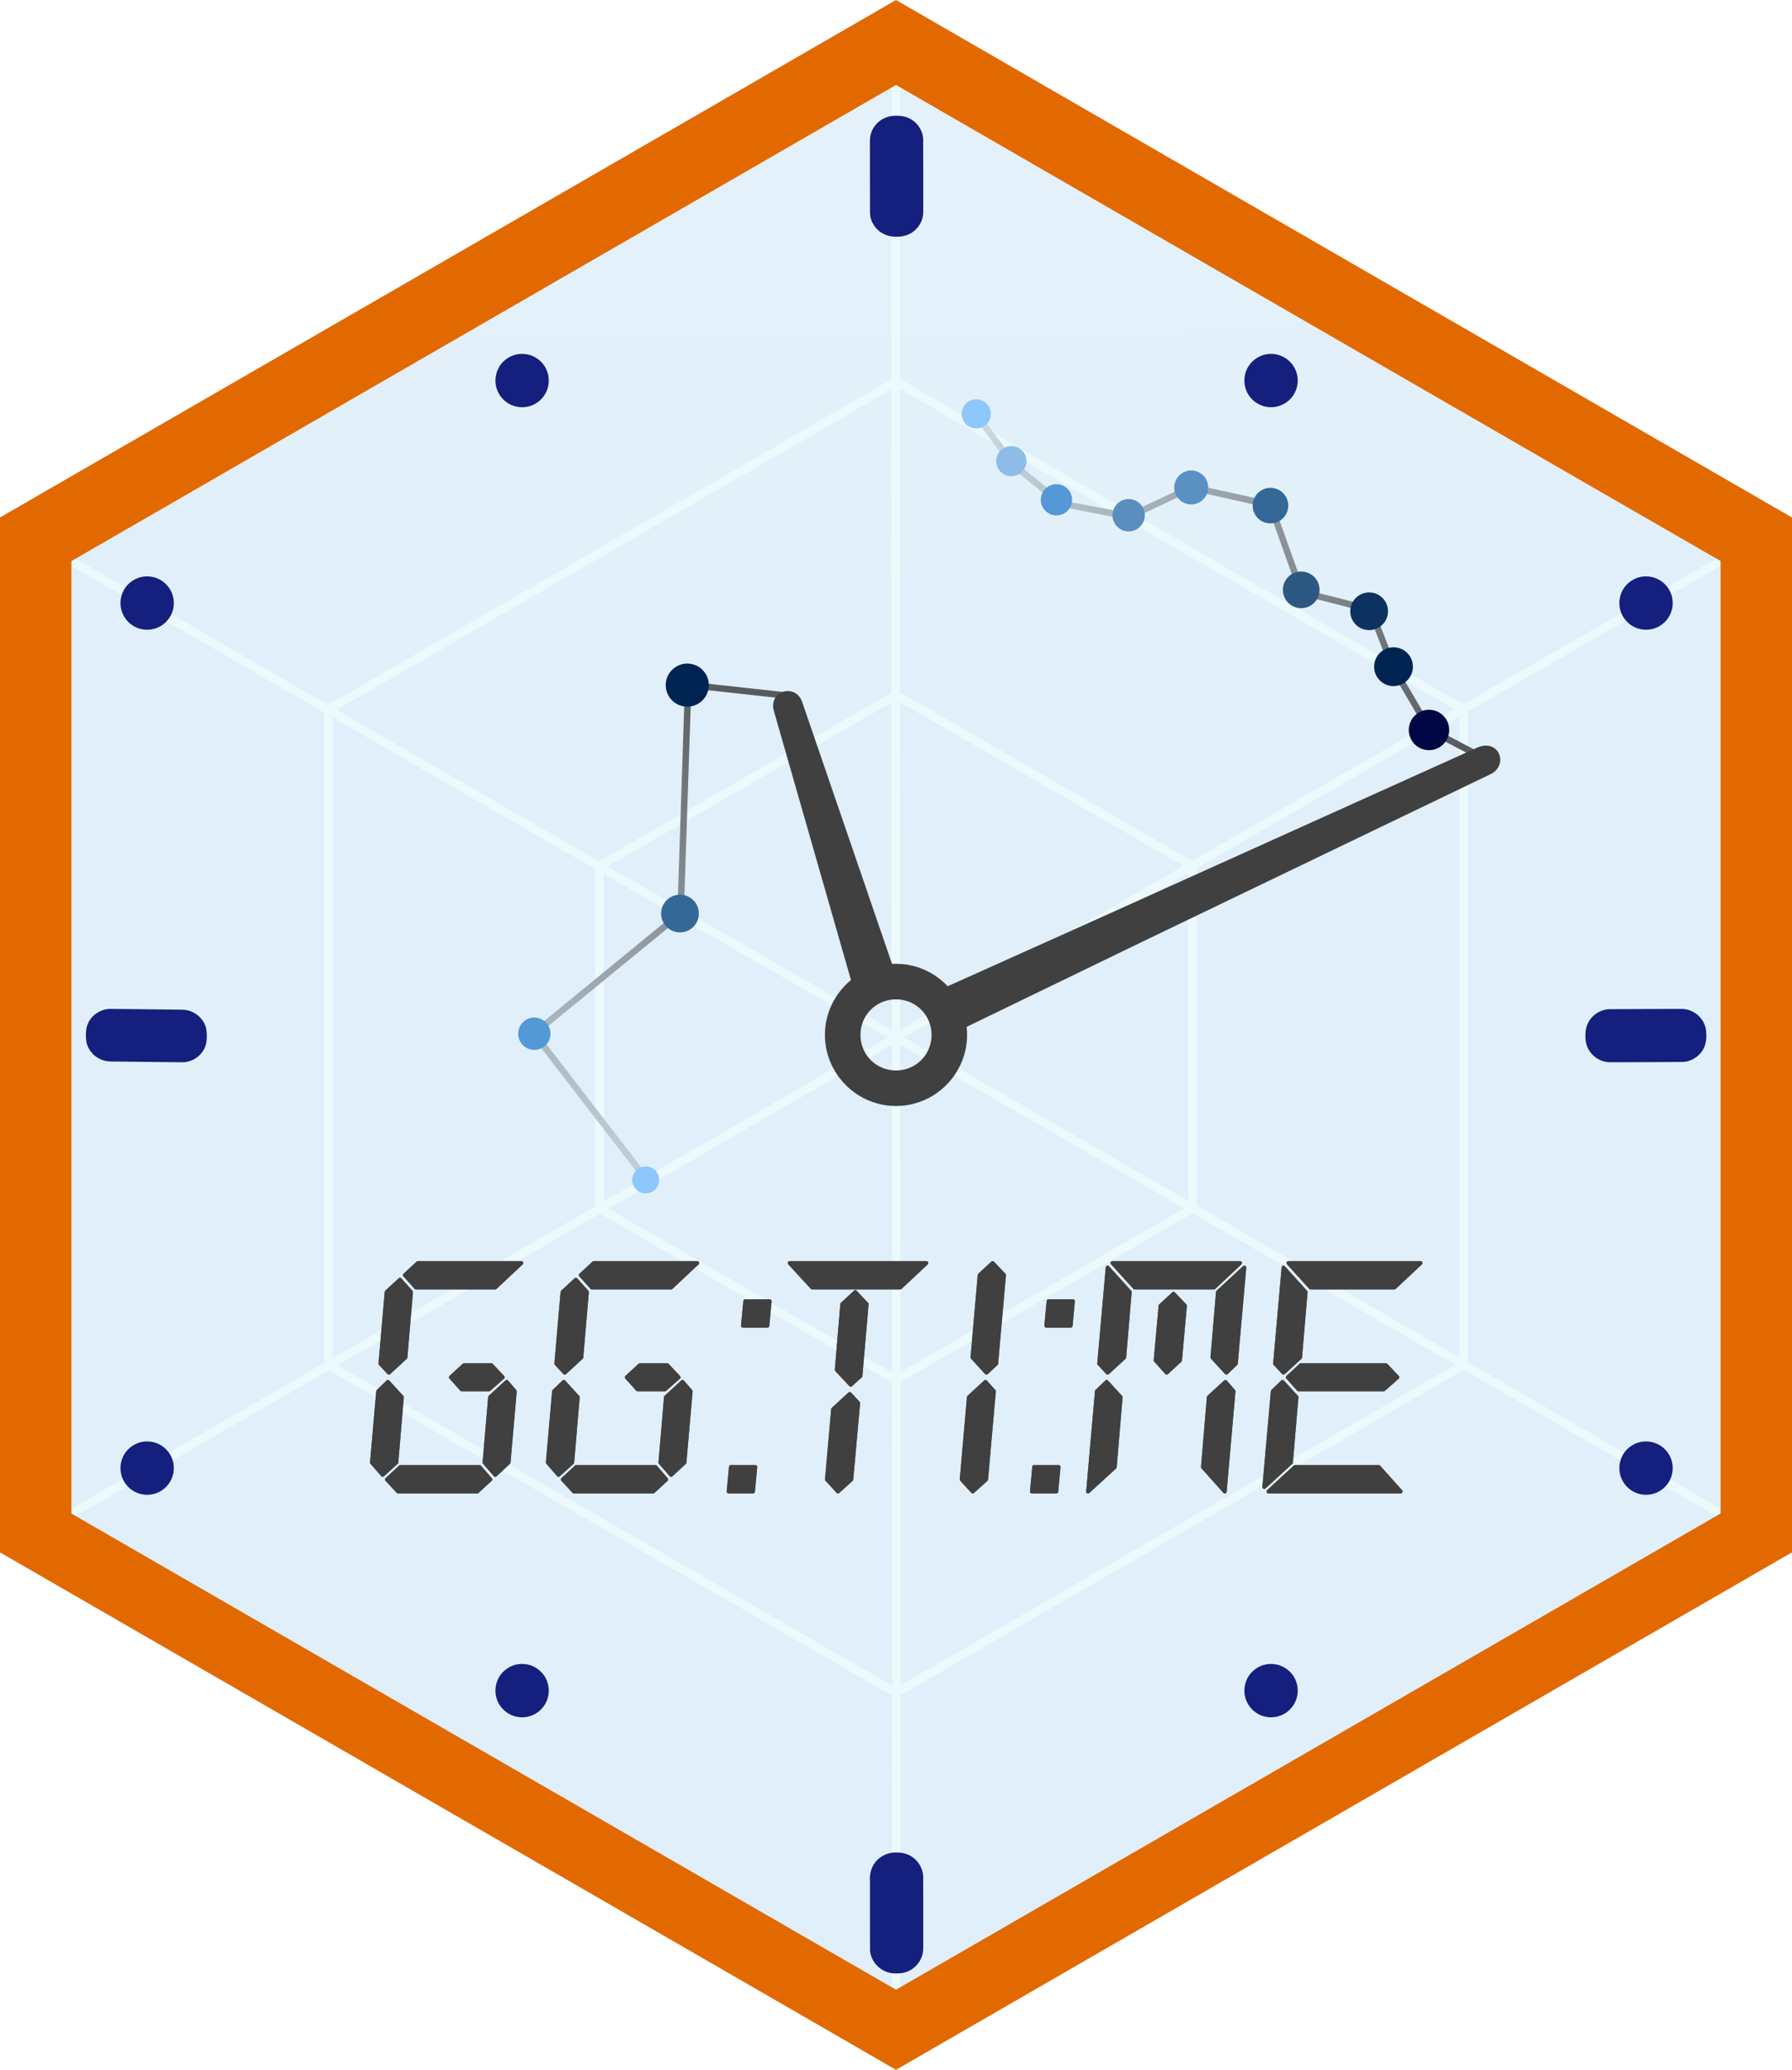 <?xml version="1.0" encoding="UTF-8" standalone="no"?>
<!-- Generator: Adobe Illustrator 26.5.0, SVG Export Plug-In . SVG Version: 6.00 Build 0)  -->

<svg
   version="1.1"
   id="Layer_1"
   x="0px"
   y="0px"
   viewBox="0 0 166.277 192"
   xml:space="preserve"
   sodipodi:docname="ggtime.svg"
   inkscape:version="1.4.2 (1:1.4.2+202505120737+ebf0e940d0)"
   width="166.277"
   height="192"
   inkscape:export-filename="ggtime.png"
   inkscape:export-xdpi="353.33835"
   inkscape:export-ydpi="353.33835"
   xmlns:inkscape="http://www.inkscape.org/namespaces/inkscape"
   xmlns:sodipodi="http://sodipodi.sourceforge.net/DTD/sodipodi-0.dtd"
   xmlns:xlink="http://www.w3.org/1999/xlink"
   xmlns="http://www.w3.org/2000/svg"
   xmlns:svg="http://www.w3.org/2000/svg"><defs
   id="defs33"><color-profile
   name="Artifex-CMYK-SWOP-Profile"
   xlink:href="file:///usr/share/color/icc/ghostscript/default_cmyk.icc"
   id="color-profile1" /><linearGradient
   id="linearGradient48"
   inkscape:collect="always"><stop
     style="stop-color:#404040;stop-opacity:1;"
     offset="0"
     id="stop48" /><stop
     style="stop-color:#dcedf8;stop-opacity:1;"
     offset="1"
     id="stop49" /></linearGradient>
	
	
	
	
	
	
	
	
	
	
	
	
	
	
	
	
	
	
	
	
	
	
	
	
	
	
	
	
	
	
	
	
		<linearGradient
   id="SVGID_1_"
   gradientUnits="userSpaceOnUse"
   x1="1255.819"
   y1="1275.351"
   x2="1260.279"
   y2="-314.891"
   gradientTransform="matrix(0.066,0,0,-0.066,0,56.195)">
		<stop
   offset="0"
   style="stop-color:#FFFFFF;stop-opacity:0.83"
   id="stop31" />
		<stop
   offset="0.56"
   style="stop-color:#FFFFFF;stop-opacity:0.37"
   id="stop32" />
		<stop
   offset="1"
   style="stop-color:#FFFFFF;stop-opacity:0"
   id="stop33" />
	</linearGradient>
	
<filter
   style="color-interpolation-filters:sRGB"
   inkscape:label="Blur"
   id="filter29"
   x="-0.052"
   y="-0.238"
   width="1.104"
   height="1.477"><feGaussianBlur
     stdDeviation="2 2"
     result="blur"
     id="feGaussianBlur29" /></filter><linearGradient
   inkscape:collect="always"
   xlink:href="#linearGradient48"
   id="linearGradient49"
   x1="73.612"
   y1="54.244"
   x2="51.005"
   y2="118.372"
   gradientUnits="userSpaceOnUse" /><linearGradient
   inkscape:collect="always"
   xlink:href="#linearGradient48"
   id="linearGradient50"
   gradientUnits="userSpaceOnUse"
   x1="73.612"
   y1="54.244"
   x2="64.065"
   y2="127.193"
   gradientTransform="rotate(113.393,103.251,87.951)" /><filter
   style="color-interpolation-filters:sRGB"
   inkscape:label="Blur"
   id="filter60"
   x="-0.039"
   y="-0.179"
   width="1.078"
   height="1.357"><feGaussianBlur
     stdDeviation="1.5 1.5"
     result="blur"
     id="feGaussianBlur60" /></filter><filter
   style="color-interpolation-filters:sRGB;"
   inkscape:label="Blur"
   id="filter3"
   x="-0.013"
   y="-0.059"
   width="1.026"
   height="1.117"><feGaussianBlur
     stdDeviation="0.5 0.5"
     result="blur"
     id="feGaussianBlur3" /></filter></defs><sodipodi:namedview
   id="namedview33"
   pagecolor="#ffffff"
   bordercolor="#000000"
   borderopacity="0.25"
   inkscape:showpageshadow="2"
   inkscape:pageopacity="0.0"
   inkscape:pagecheckerboard="0"
   inkscape:deskcolor="#d1d1d1"
   inkscape:zoom="2.8979137"
   inkscape:cx="5.3486756"
   inkscape:cy="59.180507"
   inkscape:window-width="1870"
   inkscape:window-height="1052"
   inkscape:window-x="0"
   inkscape:window-y="0"
   inkscape:window-maximized="1"
   inkscape:current-layer="g40" />
<style
   type="text/css"
   id="style1">
	.st0{fill:#36A85D;}
	.st1{fill:#E6B35A;}
	.st2{fill:#FFFFFF;}
	.st3{fill:#C3E5CF;}
	.st4{fill:#22834A;}
	.st5{opacity:0.25;fill:url(#SVGID_1_);enable-background:new    ;}
</style>
<path
   class="st0"
   d="M 6.629,140.402 V 52.046 L 18,45.484 83.138,7.882 v 0 l 65.297,37.694 11.213,6.464 v 88.356 l -76.51,44.171 z"
   id="path1"
   style="display:inline;fill:#e0effa;fill-opacity:1;stroke-width:0.066"
   inkscape:label="background" /><path
   class="st5"
   d="m 83,76.807 c 29.014,0 53.986,-12.901 65.126,-31.402 L 83.132,7.882 v 0 L 17.94,45.517 c 11.18,18.448 36.105,31.29 65.06,31.29 z"
   id="path33"
   style="display:inline;fill:url(#SVGID_1_);stroke-width:0.066"
   inkscape:label="background-glow" /><g
   id="g39"
   inkscape:label="breaklines"
   style="display:inline;stroke:#ecfafe;stroke-opacity:1"
   transform="translate(-62.936)"><path
     style="fill:#14232e;fill-opacity:1;stroke:#ecfafe;stroke-width:0.792;stroke-linejoin:round;stroke-dasharray:none;stroke-dashoffset:36.474;stroke-opacity:1"
     d="M 222.58,52.054 C 171.321,81.487 120.823,110.96 69.566,140.397"
     id="path35"
     sodipodi:nodetypes="cc" /><path
     style="fill:#14232e;fill-opacity:1;stroke:#ecfafe;stroke-width:0.792;stroke-linejoin:round;stroke-dasharray:none;stroke-dashoffset:36.474;stroke-opacity:1"
     d="M 69.566,52.054 C 120.685,81.73 171.458,110.726 222.58,140.397"
     id="path36"
     sodipodi:nodetypes="cc" /><path
     style="fill:#14232e;fill-opacity:1;stroke:#ecfafe;stroke-width:0.792;stroke-linejoin:round;stroke-dasharray:none;stroke-dashoffset:36.474;stroke-opacity:1"
     d="m 146.074,7.882 c -0.141,59.108 0.135,117.577 0,176.685"
     id="path34"
     sodipodi:nodetypes="cc" /><path
     id="path39"
     style="fill:none;fill-opacity:1;stroke:#ecfafe;stroke-width:0.792;stroke-dasharray:none;stroke-opacity:1"
     class="st4"
     d="m 100.755,61.578 c -2.449,1.417 -4.898,2.834 -7.346,4.252 0,20.263 0,40.526 0,60.789 17.555,10.138 35.111,20.275 52.666,30.413 17.555,-10.139 35.111,-20.279 52.666,-30.418 0,-20.263 0,-40.526 0,-60.789 C 181.185,55.688 163.63,45.552 146.074,35.416 130.968,44.136 115.861,52.857 100.755,61.578 Z" /><path
     id="path38"
     style="fill:none;fill-opacity:1;stroke:#ecfafe;stroke-width:0.792;stroke-dasharray:none;stroke-opacity:1"
     class="st4"
     d="m 122.403,78.127 c -1.279,0.74 -2.558,1.48 -3.837,2.221 0,10.584 0,21.168 0,31.752 9.17,5.295 18.339,10.59 27.509,15.885 9.17,-5.296 18.339,-10.592 27.509,-15.888 0,-10.584 0,-21.168 0,-31.752 -9.17,-5.294 -18.339,-10.589 -27.509,-15.883 -7.89,4.555 -15.781,9.11 -23.671,13.665 z" /></g><g
   id="g40"
   inkscape:label="text"
   transform="matrix(1.052,0,0,1.052,-70.511,-6.625)"
   style="fill:#404040;fill-opacity:1;stroke:none;stroke-opacity:1"><path
     id="path3"
     style="fill:#404040;fill-opacity:0.857;stroke:none;stroke-opacity:1;font-style:italic;font-size:480px;font-family:DS-Digital;-inkscape-font-specification:'DS-Digital Italic';text-align:center;text-anchor:middle;display:inline;stroke-width:0.396;stroke-linejoin:round;stroke-dashoffset:36.474;filter:url(#filter3)"
     inkscape:label="text-glow"
     sodipodi:type="inkscape:offset"
     inkscape:radius="0.16706182"
     inkscape:original="M 103.88477 117.66797 L 102.73438 118.73242 L 103.71289 119.82617 L 110.70703 119.82617 L 113.00977 117.66797 L 103.88477 117.66797 z M 119.39844 117.66797 L 118.24805 118.73242 L 119.22656 119.82617 L 126.2207 119.82617 L 128.52148 117.66797 L 119.39844 117.66797 z M 136.67773 117.66797 L 138.66211 119.82617 L 146.43359 119.82617 L 148.73633 117.66797 L 136.67773 117.66797 z M 154.57812 117.66797 L 153.42773 118.73242 L 152.79492 125.98633 L 154.03125 127.33789 L 154.89453 126.5332 L 155.58594 118.73242 L 154.57812 117.66797 z M 165.15039 117.66797 L 167.10742 119.82617 L 174.10156 119.82617 L 176.4043 117.66797 L 165.15039 117.66797 z M 180.66406 117.66797 L 182.62109 119.82617 L 190.01758 119.82617 L 192.32031 117.66797 L 180.66406 117.66797 z M 164.71875 118.07031 L 163.9707 126.5332 L 164.71875 127.33789 L 166.1875 125.98633 L 166.67578 120.22852 L 164.71875 118.07031 z M 176.7793 118.07031 L 174.44727 120.22852 L 173.95898 125.98633 L 175.19531 127.33789 L 176.03125 126.5332 L 176.7793 118.07031 z M 180.23242 118.07031 L 179.48438 126.5332 L 180.23242 127.33789 L 181.70117 125.98633 L 182.18945 120.22852 L 180.23242 118.07031 z M 102.30273 119.13477 L 101.12305 120.22852 L 100.57617 126.5332 L 101.32422 127.33789 L 102.79297 125.98633 L 103.28125 120.22852 L 102.30273 119.13477 z M 117.81641 119.13477 L 116.63477 120.22852 L 116.08984 126.5332 L 116.83789 127.33789 L 118.30469 125.98633 L 118.79492 120.22852 L 117.81641 119.13477 z M 142.46289 120.22852 L 141.31055 121.29492 L 140.82227 127.08008 L 142.05859 128.40234 L 142.92188 127.62695 L 143.46875 121.29492 L 142.46289 120.22852 z M 170.5332 120.37305 L 169.38281 121.4375 L 168.95117 126.24414 L 169.92969 127.33789 L 171.10938 126.24414 L 171.54102 121.4375 L 170.5332 120.37305 z M 132.75391 121.03516 L 132.55078 123.19336 L 134.71094 123.19336 L 134.91211 121.03516 L 132.75391 121.03516 z M 159.50586 121.03516 L 159.30469 123.19336 L 161.46289 123.19336 L 161.66406 121.03516 L 159.50586 121.03516 z M 107.94336 126.67578 L 106.79297 127.74023 L 107.74219 128.80664 L 110.16016 128.80664 L 111.36914 127.74023 L 110.36133 126.67578 L 107.94336 126.67578 z M 123.45703 126.67578 L 122.30469 127.74023 L 123.25586 128.80664 L 125.67383 128.80664 L 126.88086 127.74023 L 125.875 126.67578 L 123.45703 126.67578 z M 181.75781 126.67578 L 180.60742 127.74023 L 181.55664 128.80664 L 189.06836 128.80664 L 190.27734 127.74023 L 189.26953 126.67578 L 181.75781 126.67578 z M 101.23828 128.14453 L 100.375 128.97852 L 99.828125 135.25391 L 100.77734 136.34766 L 101.98633 135.25391 L 102.47461 129.49609 L 101.23828 128.14453 z M 111.71484 128.14453 L 110.24609 129.49609 L 109.75781 135.25391 L 110.70703 136.34766 L 111.88672 135.25391 L 112.43359 128.97852 L 111.71484 128.14453 z M 116.75 128.14453 L 115.88672 128.97852 L 115.33984 135.25391 L 116.29102 136.34766 L 117.5 135.25391 L 117.98828 129.49609 L 116.75 128.14453 z M 127.22656 128.14453 L 125.75977 129.49609 L 125.26953 135.25391 L 126.2207 136.34766 L 127.40039 135.25391 L 127.94727 128.97852 L 127.22656 128.14453 z M 153.94531 128.14453 L 152.47852 129.49609 L 151.84375 136.75 L 152.82227 137.81445 L 154.00391 136.75 L 154.69336 128.97852 L 153.94531 128.14453 z M 164.63281 128.14453 L 163.76953 128.97852 L 162.99219 137.81445 L 165.35352 135.65625 L 165.87109 129.49609 L 164.63281 128.14453 z M 175.10938 128.14453 L 173.64062 129.49609 L 173.12305 135.65625 L 175.05273 137.81445 L 175.82812 128.97852 L 175.10938 128.14453 z M 180.14648 128.14453 L 179.2832 128.97852 L 178.53516 137.41211 L 180.89453 135.25391 L 181.38281 129.49609 L 180.14648 128.14453 z M 141.97266 129.20898 L 140.50391 130.5625 L 139.95898 136.75 L 140.9375 137.81445 L 142.11719 136.75 L 142.7207 130.01562 L 141.97266 129.20898 z M 102.33203 135.65625 L 101.15234 136.75 L 102.13086 137.81445 L 109.12305 137.81445 L 110.27539 136.75 L 109.32617 135.65625 L 102.33203 135.65625 z M 117.84375 135.65625 L 116.66406 136.75 L 117.64258 137.81445 L 124.63672 137.81445 L 125.78906 136.75 L 124.83789 135.65625 L 117.84375 135.65625 z M 131.48633 135.65625 L 131.28516 137.81445 L 133.44336 137.81445 L 133.64453 135.65625 L 131.48633 135.65625 z M 158.23828 135.65625 L 158.03711 137.81445 L 160.19531 137.81445 L 160.39648 135.65625 L 158.23828 135.65625 z M 181.24023 135.65625 L 178.9082 137.81445 L 190.56445 137.81445 L 188.63672 135.65625 L 181.24023 135.65625 z "
     d="m 103.885,117.5 a 0.167,0.167 0 0 0 -0.113,0.045 l -1.15,1.064 a 0.167,0.167 0 0 0 -0.012,0.234 l 0.979,1.094 a 0.167,0.167 0 0 0 0.125,0.057 h 6.994 a 0.167,0.167 0 0 0 0.113,-0.047 l 2.303,-2.158 A 0.167,0.167 0 0 0 113.01,117.5 Z m 15.514,0 a 0.167,0.167 0 0 0 -0.113,0.045 l -1.15,1.064 a 0.167,0.167 0 0 0 -0.012,0.234 l 0.979,1.094 a 0.167,0.167 0 0 0 0.125,0.057 h 6.994 a 0.167,0.167 0 0 0 0.115,-0.047 l 2.301,-2.158 A 0.167,0.167 0 0 0 128.521,117.5 Z m 17.279,0 a 0.167,0.167 0 0 0 -0.123,0.281 l 1.984,2.158 a 0.167,0.167 0 0 0 0.123,0.055 h 7.771 a 0.167,0.167 0 0 0 0.113,-0.047 l 2.303,-2.158 A 0.167,0.167 0 0 0 148.736,117.5 Z m 28.473,0 a 0.167,0.167 0 0 0 -0.123,0.279 l 1.957,2.158 a 0.167,0.167 0 0 0 0.123,0.057 h 6.994 a 0.167,0.167 0 0 0 0.113,-0.047 l 2.303,-2.158 A 0.167,0.167 0 0 0 176.404,117.5 Z m 15.514,0 a 0.167,0.167 0 0 0 -0.123,0.279 l 1.957,2.158 a 0.167,0.167 0 0 0 0.123,0.057 h 7.396 a 0.167,0.167 0 0 0 0.113,-0.047 l 2.303,-2.158 A 0.167,0.167 0 0 0 192.32,117.5 Z m -26.199,0.045 -1.15,1.064 a 0.167,0.167 0 0 0 -0.053,0.109 l -0.633,7.254 a 0.167,0.167 0 0 0 0.043,0.127 l 1.236,1.352 a 0.167,0.167 0 0 0 0.236,0.01 l 0.863,-0.805 a 0.167,0.167 0 0 0 0.053,-0.107 l 0.691,-7.801 a 0.167,0.167 0 0 0 -0.045,-0.131 l -1.008,-1.064 a 0.167,0.167 0 0 0 -0.234,-0.008 z m 10.201,0.367 a 0.167,0.167 0 0 0 -0.113,0.143 l -0.748,8.463 a 0.167,0.167 0 0 0 0.043,0.129 l 0.748,0.805 a 0.167,0.167 0 0 0 0.236,0.01 l 1.469,-1.352 A 0.167,0.167 0 0 0 166.354,126 l 0.488,-5.758 a 0.167,0.167 0 0 0 -0.043,-0.125 l -1.957,-2.158 a 0.167,0.167 0 0 0 -0.176,-0.047 z m 15.514,0 a 0.167,0.167 0 0 0 -0.113,0.143 l -0.748,8.463 a 0.167,0.167 0 0 0 0.043,0.129 l 0.748,0.805 a 0.167,0.167 0 0 0 0.236,0.01 l 1.469,-1.352 A 0.167,0.167 0 0 0 181.867,126 l 0.488,-5.758 a 0.167,0.167 0 0 0 -0.043,-0.125 l -1.957,-2.158 a 0.167,0.167 0 0 0 -0.176,-0.047 z m -3.326,0.008 a 0.167,0.167 0 0 0 -0.188,0.027 l -2.332,2.158 a 0.167,0.167 0 0 0 -0.053,0.109 l -0.488,5.758 a 0.167,0.167 0 0 0 0.043,0.127 l 1.236,1.352 a 0.167,0.167 0 0 0 0.238,0.008 l 0.836,-0.805 a 0.167,0.167 0 0 0 0.051,-0.105 l 0.748,-8.463 a 0.167,0.167 0 0 0 -0.092,-0.166 z m -74.543,1.049 a 0.167,0.167 0 0 0 -0.121,0.043 l -1.18,1.094 a 0.167,0.167 0 0 0 -0.053,0.109 l -0.547,6.305 a 0.167,0.167 0 0 0 0.043,0.127 l 0.748,0.805 a 0.167,0.167 0 0 0 0.236,0.01 l 1.469,-1.352 A 0.167,0.167 0 0 0 102.959,126 l 0.488,-5.758 a 0.167,0.167 0 0 0 -0.041,-0.125 l -0.979,-1.094 a 0.167,0.167 0 0 0 -0.117,-0.055 z m 15.514,0 a 0.167,0.167 0 0 0 -0.121,0.043 l -1.182,1.094 a 0.167,0.167 0 0 0 -0.053,0.109 l -0.545,6.305 a 0.167,0.167 0 0 0 0.043,0.127 l 0.748,0.805 a 0.167,0.167 0 0 0 0.236,0.01 l 1.467,-1.352 A 0.167,0.167 0 0 0 118.471,126 l 0.49,-5.758 a 0.167,0.167 0 0 0 -0.041,-0.125 l -0.979,-1.094 a 0.167,0.167 0 0 0 -0.117,-0.055 z m 24.525,1.137 -1.152,1.066 a 0.167,0.167 0 0 0 -0.053,0.109 l -0.488,5.785 a 0.167,0.167 0 0 0 0.045,0.127 l 1.236,1.322 a 0.167,0.167 0 0 0 0.232,0.012 l 0.863,-0.775 a 0.167,0.167 0 0 0 0.055,-0.111 l 0.547,-6.332 a 0.167,0.167 0 0 0 -0.045,-0.129 l -1.006,-1.066 a 0.167,0.167 0 0 0 -0.234,-0.008 z m 28.07,0.145 -1.15,1.064 a 0.167,0.167 0 0 0 -0.053,0.107 l -0.432,4.807 a 0.167,0.167 0 0 0 0.041,0.127 l 0.979,1.094 a 0.167,0.167 0 0 0 0.238,0.012 l 1.18,-1.094 a 0.167,0.167 0 0 0 0.053,-0.107 l 0.432,-4.807 a 0.167,0.167 0 0 0 -0.045,-0.131 l -1.008,-1.064 a 0.167,0.167 0 0 0 -0.234,-0.008 z m -37.666,0.617 a 0.167,0.167 0 0 0 -0.166,0.152 l -0.203,2.158 a 0.167,0.167 0 0 0 0.166,0.184 h 2.16 a 0.167,0.167 0 0 0 0.166,-0.152 l 0.201,-2.158 a 0.167,0.167 0 0 0 -0.166,-0.184 z m 26.752,0 a 0.167,0.167 0 0 0 -0.166,0.152 l -0.201,2.158 a 0.167,0.167 0 0 0 0.166,0.184 h 2.158 a 0.167,0.167 0 0 0 0.166,-0.152 l 0.201,-2.158 a 0.167,0.167 0 0 0 -0.166,-0.184 z m -51.562,5.641 a 0.167,0.167 0 0 0 -0.113,0.045 l -1.15,1.064 a 0.167,0.167 0 0 0 -0.012,0.234 l 0.949,1.066 a 0.167,0.167 0 0 0 0.125,0.057 h 2.418 a 0.167,0.167 0 0 0 0.111,-0.043 l 1.209,-1.066 a 0.167,0.167 0 0 0 0.01,-0.24 l -1.008,-1.064 a 0.167,0.167 0 0 0 -0.121,-0.053 z m 15.514,0 a 0.167,0.167 0 0 0 -0.113,0.045 l -1.152,1.064 a 0.167,0.167 0 0 0 -0.012,0.234 l 0.951,1.066 a 0.167,0.167 0 0 0 0.125,0.057 h 2.418 a 0.167,0.167 0 0 0 0.111,-0.043 l 1.207,-1.066 a 0.167,0.167 0 0 0 0.01,-0.24 l -1.006,-1.064 a 0.167,0.167 0 0 0 -0.121,-0.053 z m 58.301,0 a 0.167,0.167 0 0 0 -0.113,0.045 l -1.15,1.064 a 0.167,0.167 0 0 0 -0.012,0.234 l 0.949,1.066 a 0.167,0.167 0 0 0 0.125,0.057 h 7.512 a 0.167,0.167 0 0 0 0.111,-0.043 l 1.209,-1.066 a 0.167,0.167 0 0 0 0.01,-0.24 l -1.008,-1.064 a 0.167,0.167 0 0 0 -0.121,-0.053 z m -80.514,1.471 a 0.167,0.167 0 0 0 -0.121,0.045 l -0.863,0.834 a 0.167,0.167 0 0 0 -0.051,0.107 l -0.547,6.275 a 0.167,0.167 0 0 0 0.039,0.123 l 0.949,1.094 a 0.167,0.167 0 0 0 0.238,0.014 l 1.209,-1.094 a 0.167,0.167 0 0 0 0.055,-0.109 l 0.488,-5.758 a 0.167,0.167 0 0 0 -0.043,-0.127 l -1.236,-1.352 a 0.167,0.167 0 0 0 -0.117,-0.053 z m 10.48,0 a 0.167,0.167 0 0 0 -0.123,0.043 l -1.469,1.352 a 0.167,0.167 0 0 0 -0.053,0.109 l -0.488,5.758 a 0.167,0.167 0 0 0 0.039,0.123 l 0.949,1.094 a 0.167,0.167 0 0 0 0.24,0.014 L 112,135.377 a 0.167,0.167 0 0 0 0.053,-0.109 l 0.547,-6.275 a 0.167,0.167 0 0 0 -0.039,-0.123 l -0.719,-0.834 a 0.167,0.167 0 0 0 -0.117,-0.057 z m 5.031,0 a 0.167,0.167 0 0 0 -0.121,0.045 l -0.863,0.834 a 0.167,0.167 0 0 0 -0.051,0.107 l -0.547,6.275 a 0.167,0.167 0 0 0 0.039,0.123 l 0.951,1.094 a 0.167,0.167 0 0 0 0.238,0.014 l 1.209,-1.094 a 0.167,0.167 0 0 0 0.055,-0.109 l 0.488,-5.758 a 0.167,0.167 0 0 0 -0.043,-0.127 l -1.238,-1.352 a 0.167,0.167 0 0 0 -0.117,-0.053 z m 10.48,0 a 0.167,0.167 0 0 0 -0.123,0.043 l -1.467,1.352 a 0.167,0.167 0 0 0 -0.053,0.109 l -0.49,5.758 a 0.167,0.167 0 0 0 0.039,0.123 l 0.951,1.094 a 0.167,0.167 0 0 0 0.24,0.014 l 1.18,-1.094 a 0.167,0.167 0 0 0 0.053,-0.109 l 0.547,-6.275 a 0.167,0.167 0 0 0 -0.039,-0.123 l -0.721,-0.834 a 0.167,0.167 0 0 0 -0.117,-0.057 z m 26.717,0 a 0.167,0.167 0 0 0 -0.121,0.043 l -1.467,1.352 a 0.167,0.167 0 0 0 -0.053,0.109 l -0.635,7.254 a 0.167,0.167 0 0 0 0.043,0.127 l 0.979,1.064 a 0.167,0.167 0 0 0 0.234,0.012 l 1.182,-1.064 a 0.167,0.167 0 0 0 0.055,-0.109 l 0.689,-7.771 a 0.167,0.167 0 0 0 -0.041,-0.127 l -0.748,-0.834 a 0.167,0.167 0 0 0 -0.117,-0.055 z m 10.686,0 a 0.167,0.167 0 0 0 -0.121,0.045 l -0.863,0.834 a 0.167,0.167 0 0 0 -0.051,0.107 l -0.777,8.836 a 0.167,0.167 0 0 0 0.279,0.137 l 2.361,-2.158 a 0.167,0.167 0 0 0 0.053,-0.109 l 0.518,-6.16 a 0.167,0.167 0 0 0 -0.043,-0.127 l -1.238,-1.352 a 0.167,0.167 0 0 0 -0.117,-0.053 z m 10.48,0 a 0.167,0.167 0 0 0 -0.123,0.043 l -1.469,1.352 a 0.167,0.167 0 0 0 -0.053,0.109 l -0.518,6.16 a 0.167,0.167 0 0 0 0.041,0.125 l 1.93,2.158 a 0.167,0.167 0 0 0 0.291,-0.098 l 0.775,-8.836 a 0.167,0.167 0 0 0 -0.039,-0.123 l -0.719,-0.834 a 0.167,0.167 0 0 0 -0.117,-0.057 z m 5.033,0 a 0.167,0.167 0 0 0 -0.121,0.045 l -0.863,0.834 a 0.167,0.167 0 0 0 -0.051,0.105 l -0.748,8.434 a 0.167,0.167 0 0 0 0.279,0.139 l 2.359,-2.158 a 0.167,0.167 0 0 0 0.053,-0.109 l 0.488,-5.758 a 0.167,0.167 0 0 0 -0.043,-0.127 l -1.236,-1.352 a 0.167,0.167 0 0 0 -0.117,-0.053 z m -38.293,1.107 -1.469,1.354 a 0.167,0.167 0 0 0 -0.053,0.107 l -0.545,6.188 a 0.167,0.167 0 0 0 0.043,0.129 l 0.979,1.064 a 0.167,0.167 0 0 0 0.234,0.012 l 1.18,-1.064 a 0.167,0.167 0 0 0 0.055,-0.109 l 0.604,-6.734 a 0.167,0.167 0 0 0 -0.043,-0.129 l -0.748,-0.807 a 0.167,0.167 0 0 0 -0.236,-0.01 z m -39.527,6.402 a 0.167,0.167 0 0 0 -0.113,0.045 l -1.18,1.094 a 0.167,0.167 0 0 0 -0.01,0.236 l 0.979,1.064 a 0.167,0.167 0 0 0 0.123,0.055 h 6.992 a 0.167,0.167 0 0 0 0.113,-0.045 l 1.152,-1.064 a 0.167,0.167 0 0 0 0.014,-0.232 l -0.949,-1.094 a 0.167,0.167 0 0 0 -0.127,-0.059 z m 15.512,0 a 0.167,0.167 0 0 0 -0.113,0.045 l -1.18,1.094 a 0.167,0.167 0 0 0 -0.01,0.236 l 0.979,1.064 a 0.167,0.167 0 0 0 0.123,0.055 h 6.994 a 0.167,0.167 0 0 0 0.113,-0.045 l 1.152,-1.064 a 0.167,0.167 0 0 0 0.014,-0.232 l -0.951,-1.094 a 0.167,0.167 0 0 0 -0.127,-0.059 z m 13.643,0 a 0.167,0.167 0 0 0 -0.166,0.152 l -0.201,2.158 a 0.167,0.167 0 0 0 0.166,0.184 h 2.158 a 0.167,0.167 0 0 0 0.166,-0.152 l 0.201,-2.158 a 0.167,0.167 0 0 0 -0.166,-0.184 z m 26.752,0 a 0.167,0.167 0 0 0 -0.166,0.152 l -0.201,2.158 a 0.167,0.167 0 0 0 0.166,0.184 h 2.158 a 0.167,0.167 0 0 0 0.166,-0.152 l 0.201,-2.158 a 0.167,0.167 0 0 0 -0.166,-0.184 z m 23.002,0 a 0.167,0.167 0 0 0 -0.113,0.045 l -2.332,2.158 a 0.167,0.167 0 0 0 0.113,0.291 h 11.656 a 0.167,0.167 0 0 0 0.125,-0.279 l -1.928,-2.158 a 0.167,0.167 0 0 0 -0.125,-0.057 z" /><path
     id="path2"
     style="font-style:italic;font-size:480px;font-family:DS-Digital;-inkscape-font-specification:'DS-Digital Italic';text-align:center;text-anchor:middle;display:inline;fill:#404040;fill-opacity:1;stroke:none;stroke-width:0.396;stroke-linejoin:round;stroke-dashoffset:36.474;stroke-opacity:1"
     inkscape:label="text"
     sodipodi:type="inkscape:offset"
     inkscape:radius="0.16706182"
     inkscape:original="M 103.88477 117.66797 L 102.73438 118.73242 L 103.71289 119.82617 L 110.70703 119.82617 L 113.00977 117.66797 L 103.88477 117.66797 z M 119.39844 117.66797 L 118.24805 118.73242 L 119.22656 119.82617 L 126.2207 119.82617 L 128.52148 117.66797 L 119.39844 117.66797 z M 136.67773 117.66797 L 138.66211 119.82617 L 146.43359 119.82617 L 148.73633 117.66797 L 136.67773 117.66797 z M 154.57812 117.66797 L 153.42773 118.73242 L 152.79492 125.98633 L 154.03125 127.33789 L 154.89453 126.5332 L 155.58594 118.73242 L 154.57812 117.66797 z M 165.15039 117.66797 L 167.10742 119.82617 L 174.10156 119.82617 L 176.4043 117.66797 L 165.15039 117.66797 z M 180.66406 117.66797 L 182.62109 119.82617 L 190.01758 119.82617 L 192.32031 117.66797 L 180.66406 117.66797 z M 164.71875 118.07031 L 163.9707 126.5332 L 164.71875 127.33789 L 166.1875 125.98633 L 166.67578 120.22852 L 164.71875 118.07031 z M 176.7793 118.07031 L 174.44727 120.22852 L 173.95898 125.98633 L 175.19531 127.33789 L 176.03125 126.5332 L 176.7793 118.07031 z M 180.23242 118.07031 L 179.48438 126.5332 L 180.23242 127.33789 L 181.70117 125.98633 L 182.18945 120.22852 L 180.23242 118.07031 z M 102.30273 119.13477 L 101.12305 120.22852 L 100.57617 126.5332 L 101.32422 127.33789 L 102.79297 125.98633 L 103.28125 120.22852 L 102.30273 119.13477 z M 117.81641 119.13477 L 116.63477 120.22852 L 116.08984 126.5332 L 116.83789 127.33789 L 118.30469 125.98633 L 118.79492 120.22852 L 117.81641 119.13477 z M 142.46289 120.22852 L 141.31055 121.29492 L 140.82227 127.08008 L 142.05859 128.40234 L 142.92188 127.62695 L 143.46875 121.29492 L 142.46289 120.22852 z M 170.5332 120.37305 L 169.38281 121.4375 L 168.95117 126.24414 L 169.92969 127.33789 L 171.10938 126.24414 L 171.54102 121.4375 L 170.5332 120.37305 z M 132.75391 121.03516 L 132.55078 123.19336 L 134.71094 123.19336 L 134.91211 121.03516 L 132.75391 121.03516 z M 159.50586 121.03516 L 159.30469 123.19336 L 161.46289 123.19336 L 161.66406 121.03516 L 159.50586 121.03516 z M 107.94336 126.67578 L 106.79297 127.74023 L 107.74219 128.80664 L 110.16016 128.80664 L 111.36914 127.74023 L 110.36133 126.67578 L 107.94336 126.67578 z M 123.45703 126.67578 L 122.30469 127.74023 L 123.25586 128.80664 L 125.67383 128.80664 L 126.88086 127.74023 L 125.875 126.67578 L 123.45703 126.67578 z M 181.75781 126.67578 L 180.60742 127.74023 L 181.55664 128.80664 L 189.06836 128.80664 L 190.27734 127.74023 L 189.26953 126.67578 L 181.75781 126.67578 z M 101.23828 128.14453 L 100.375 128.97852 L 99.828125 135.25391 L 100.77734 136.34766 L 101.98633 135.25391 L 102.47461 129.49609 L 101.23828 128.14453 z M 111.71484 128.14453 L 110.24609 129.49609 L 109.75781 135.25391 L 110.70703 136.34766 L 111.88672 135.25391 L 112.43359 128.97852 L 111.71484 128.14453 z M 116.75 128.14453 L 115.88672 128.97852 L 115.33984 135.25391 L 116.29102 136.34766 L 117.5 135.25391 L 117.98828 129.49609 L 116.75 128.14453 z M 127.22656 128.14453 L 125.75977 129.49609 L 125.26953 135.25391 L 126.2207 136.34766 L 127.40039 135.25391 L 127.94727 128.97852 L 127.22656 128.14453 z M 153.94531 128.14453 L 152.47852 129.49609 L 151.84375 136.75 L 152.82227 137.81445 L 154.00391 136.75 L 154.69336 128.97852 L 153.94531 128.14453 z M 164.63281 128.14453 L 163.76953 128.97852 L 162.99219 137.81445 L 165.35352 135.65625 L 165.87109 129.49609 L 164.63281 128.14453 z M 175.10938 128.14453 L 173.64062 129.49609 L 173.12305 135.65625 L 175.05273 137.81445 L 175.82812 128.97852 L 175.10938 128.14453 z M 180.14648 128.14453 L 179.2832 128.97852 L 178.53516 137.41211 L 180.89453 135.25391 L 181.38281 129.49609 L 180.14648 128.14453 z M 141.97266 129.20898 L 140.50391 130.5625 L 139.95898 136.75 L 140.9375 137.81445 L 142.11719 136.75 L 142.7207 130.01562 L 141.97266 129.20898 z M 102.33203 135.65625 L 101.15234 136.75 L 102.13086 137.81445 L 109.12305 137.81445 L 110.27539 136.75 L 109.32617 135.65625 L 102.33203 135.65625 z M 117.84375 135.65625 L 116.66406 136.75 L 117.64258 137.81445 L 124.63672 137.81445 L 125.78906 136.75 L 124.83789 135.65625 L 117.84375 135.65625 z M 131.48633 135.65625 L 131.28516 137.81445 L 133.44336 137.81445 L 133.64453 135.65625 L 131.48633 135.65625 z M 158.23828 135.65625 L 158.03711 137.81445 L 160.19531 137.81445 L 160.39648 135.65625 L 158.23828 135.65625 z M 181.24023 135.65625 L 178.9082 137.81445 L 190.56445 137.81445 L 188.63672 135.65625 L 181.24023 135.65625 z "
     d="m 103.885,117.5 a 0.167,0.167 0 0 0 -0.113,0.045 l -1.15,1.064 a 0.167,0.167 0 0 0 -0.012,0.234 l 0.979,1.094 a 0.167,0.167 0 0 0 0.125,0.057 h 6.994 a 0.167,0.167 0 0 0 0.113,-0.047 l 2.303,-2.158 A 0.167,0.167 0 0 0 113.01,117.5 Z m 15.514,0 a 0.167,0.167 0 0 0 -0.113,0.045 l -1.15,1.064 a 0.167,0.167 0 0 0 -0.012,0.234 l 0.979,1.094 a 0.167,0.167 0 0 0 0.125,0.057 h 6.994 a 0.167,0.167 0 0 0 0.115,-0.047 l 2.301,-2.158 A 0.167,0.167 0 0 0 128.521,117.5 Z m 17.279,0 a 0.167,0.167 0 0 0 -0.123,0.281 l 1.984,2.158 a 0.167,0.167 0 0 0 0.123,0.055 h 7.771 a 0.167,0.167 0 0 0 0.113,-0.047 l 2.303,-2.158 A 0.167,0.167 0 0 0 148.736,117.5 Z m 28.473,0 a 0.167,0.167 0 0 0 -0.123,0.279 l 1.957,2.158 a 0.167,0.167 0 0 0 0.123,0.057 h 6.994 a 0.167,0.167 0 0 0 0.113,-0.047 l 2.303,-2.158 A 0.167,0.167 0 0 0 176.404,117.5 Z m 15.514,0 a 0.167,0.167 0 0 0 -0.123,0.279 l 1.957,2.158 a 0.167,0.167 0 0 0 0.123,0.057 h 7.396 a 0.167,0.167 0 0 0 0.113,-0.047 l 2.303,-2.158 A 0.167,0.167 0 0 0 192.32,117.5 Z m -26.199,0.045 -1.15,1.064 a 0.167,0.167 0 0 0 -0.053,0.109 l -0.633,7.254 a 0.167,0.167 0 0 0 0.043,0.127 l 1.236,1.352 a 0.167,0.167 0 0 0 0.236,0.01 l 0.863,-0.805 a 0.167,0.167 0 0 0 0.053,-0.107 l 0.691,-7.801 a 0.167,0.167 0 0 0 -0.045,-0.131 l -1.008,-1.064 a 0.167,0.167 0 0 0 -0.234,-0.008 z m 10.201,0.367 a 0.167,0.167 0 0 0 -0.113,0.143 l -0.748,8.463 a 0.167,0.167 0 0 0 0.043,0.129 l 0.748,0.805 a 0.167,0.167 0 0 0 0.236,0.01 l 1.469,-1.352 A 0.167,0.167 0 0 0 166.354,126 l 0.488,-5.758 a 0.167,0.167 0 0 0 -0.043,-0.125 l -1.957,-2.158 a 0.167,0.167 0 0 0 -0.176,-0.047 z m 15.514,0 a 0.167,0.167 0 0 0 -0.113,0.143 l -0.748,8.463 a 0.167,0.167 0 0 0 0.043,0.129 l 0.748,0.805 a 0.167,0.167 0 0 0 0.236,0.01 l 1.469,-1.352 A 0.167,0.167 0 0 0 181.867,126 l 0.488,-5.758 a 0.167,0.167 0 0 0 -0.043,-0.125 l -1.957,-2.158 a 0.167,0.167 0 0 0 -0.176,-0.047 z m -3.326,0.008 a 0.167,0.167 0 0 0 -0.188,0.027 l -2.332,2.158 a 0.167,0.167 0 0 0 -0.053,0.109 l -0.488,5.758 a 0.167,0.167 0 0 0 0.043,0.127 l 1.236,1.352 a 0.167,0.167 0 0 0 0.238,0.008 l 0.836,-0.805 a 0.167,0.167 0 0 0 0.051,-0.105 l 0.748,-8.463 a 0.167,0.167 0 0 0 -0.092,-0.166 z m -74.543,1.049 a 0.167,0.167 0 0 0 -0.121,0.043 l -1.18,1.094 a 0.167,0.167 0 0 0 -0.053,0.109 l -0.547,6.305 a 0.167,0.167 0 0 0 0.043,0.127 l 0.748,0.805 a 0.167,0.167 0 0 0 0.236,0.01 l 1.469,-1.352 A 0.167,0.167 0 0 0 102.959,126 l 0.488,-5.758 a 0.167,0.167 0 0 0 -0.041,-0.125 l -0.979,-1.094 a 0.167,0.167 0 0 0 -0.117,-0.055 z m 15.514,0 a 0.167,0.167 0 0 0 -0.121,0.043 l -1.182,1.094 a 0.167,0.167 0 0 0 -0.053,0.109 l -0.545,6.305 a 0.167,0.167 0 0 0 0.043,0.127 l 0.748,0.805 a 0.167,0.167 0 0 0 0.236,0.01 l 1.467,-1.352 A 0.167,0.167 0 0 0 118.471,126 l 0.49,-5.758 a 0.167,0.167 0 0 0 -0.041,-0.125 l -0.979,-1.094 a 0.167,0.167 0 0 0 -0.117,-0.055 z m 24.525,1.137 -1.152,1.066 a 0.167,0.167 0 0 0 -0.053,0.109 l -0.488,5.785 a 0.167,0.167 0 0 0 0.045,0.127 l 1.236,1.322 a 0.167,0.167 0 0 0 0.232,0.012 l 0.863,-0.775 a 0.167,0.167 0 0 0 0.055,-0.111 l 0.547,-6.332 a 0.167,0.167 0 0 0 -0.045,-0.129 l -1.006,-1.066 a 0.167,0.167 0 0 0 -0.234,-0.008 z m 28.07,0.145 -1.15,1.064 a 0.167,0.167 0 0 0 -0.053,0.107 l -0.432,4.807 a 0.167,0.167 0 0 0 0.041,0.127 l 0.979,1.094 a 0.167,0.167 0 0 0 0.238,0.012 l 1.18,-1.094 a 0.167,0.167 0 0 0 0.053,-0.107 l 0.432,-4.807 a 0.167,0.167 0 0 0 -0.045,-0.131 l -1.008,-1.064 a 0.167,0.167 0 0 0 -0.234,-0.008 z m -37.666,0.617 a 0.167,0.167 0 0 0 -0.166,0.152 l -0.203,2.158 a 0.167,0.167 0 0 0 0.166,0.184 h 2.16 a 0.167,0.167 0 0 0 0.166,-0.152 l 0.201,-2.158 a 0.167,0.167 0 0 0 -0.166,-0.184 z m 26.752,0 a 0.167,0.167 0 0 0 -0.166,0.152 l -0.201,2.158 a 0.167,0.167 0 0 0 0.166,0.184 h 2.158 a 0.167,0.167 0 0 0 0.166,-0.152 l 0.201,-2.158 a 0.167,0.167 0 0 0 -0.166,-0.184 z m -51.562,5.641 a 0.167,0.167 0 0 0 -0.113,0.045 l -1.15,1.064 a 0.167,0.167 0 0 0 -0.012,0.234 l 0.949,1.066 a 0.167,0.167 0 0 0 0.125,0.057 h 2.418 a 0.167,0.167 0 0 0 0.111,-0.043 l 1.209,-1.066 a 0.167,0.167 0 0 0 0.01,-0.24 l -1.008,-1.064 a 0.167,0.167 0 0 0 -0.121,-0.053 z m 15.514,0 a 0.167,0.167 0 0 0 -0.113,0.045 l -1.152,1.064 a 0.167,0.167 0 0 0 -0.012,0.234 l 0.951,1.066 a 0.167,0.167 0 0 0 0.125,0.057 h 2.418 a 0.167,0.167 0 0 0 0.111,-0.043 l 1.207,-1.066 a 0.167,0.167 0 0 0 0.01,-0.24 l -1.006,-1.064 a 0.167,0.167 0 0 0 -0.121,-0.053 z m 58.301,0 a 0.167,0.167 0 0 0 -0.113,0.045 l -1.15,1.064 a 0.167,0.167 0 0 0 -0.012,0.234 l 0.949,1.066 a 0.167,0.167 0 0 0 0.125,0.057 h 7.512 a 0.167,0.167 0 0 0 0.111,-0.043 l 1.209,-1.066 a 0.167,0.167 0 0 0 0.01,-0.24 l -1.008,-1.064 a 0.167,0.167 0 0 0 -0.121,-0.053 z m -80.514,1.471 a 0.167,0.167 0 0 0 -0.121,0.045 l -0.863,0.834 a 0.167,0.167 0 0 0 -0.051,0.107 l -0.547,6.275 a 0.167,0.167 0 0 0 0.039,0.123 l 0.949,1.094 a 0.167,0.167 0 0 0 0.238,0.014 l 1.209,-1.094 a 0.167,0.167 0 0 0 0.055,-0.109 l 0.488,-5.758 a 0.167,0.167 0 0 0 -0.043,-0.127 l -1.236,-1.352 a 0.167,0.167 0 0 0 -0.117,-0.053 z m 10.48,0 a 0.167,0.167 0 0 0 -0.123,0.043 l -1.469,1.352 a 0.167,0.167 0 0 0 -0.053,0.109 l -0.488,5.758 a 0.167,0.167 0 0 0 0.039,0.123 l 0.949,1.094 a 0.167,0.167 0 0 0 0.24,0.014 L 112,135.377 a 0.167,0.167 0 0 0 0.053,-0.109 l 0.547,-6.275 a 0.167,0.167 0 0 0 -0.039,-0.123 l -0.719,-0.834 a 0.167,0.167 0 0 0 -0.117,-0.057 z m 5.031,0 a 0.167,0.167 0 0 0 -0.121,0.045 l -0.863,0.834 a 0.167,0.167 0 0 0 -0.051,0.107 l -0.547,6.275 a 0.167,0.167 0 0 0 0.039,0.123 l 0.951,1.094 a 0.167,0.167 0 0 0 0.238,0.014 l 1.209,-1.094 a 0.167,0.167 0 0 0 0.055,-0.109 l 0.488,-5.758 a 0.167,0.167 0 0 0 -0.043,-0.127 l -1.238,-1.352 a 0.167,0.167 0 0 0 -0.117,-0.053 z m 10.48,0 a 0.167,0.167 0 0 0 -0.123,0.043 l -1.467,1.352 a 0.167,0.167 0 0 0 -0.053,0.109 l -0.49,5.758 a 0.167,0.167 0 0 0 0.039,0.123 l 0.951,1.094 a 0.167,0.167 0 0 0 0.24,0.014 l 1.18,-1.094 a 0.167,0.167 0 0 0 0.053,-0.109 l 0.547,-6.275 a 0.167,0.167 0 0 0 -0.039,-0.123 l -0.721,-0.834 a 0.167,0.167 0 0 0 -0.117,-0.057 z m 26.717,0 a 0.167,0.167 0 0 0 -0.121,0.043 l -1.467,1.352 a 0.167,0.167 0 0 0 -0.053,0.109 l -0.635,7.254 a 0.167,0.167 0 0 0 0.043,0.127 l 0.979,1.064 a 0.167,0.167 0 0 0 0.234,0.012 l 1.182,-1.064 a 0.167,0.167 0 0 0 0.055,-0.109 l 0.689,-7.771 a 0.167,0.167 0 0 0 -0.041,-0.127 l -0.748,-0.834 a 0.167,0.167 0 0 0 -0.117,-0.055 z m 10.686,0 a 0.167,0.167 0 0 0 -0.121,0.045 l -0.863,0.834 a 0.167,0.167 0 0 0 -0.051,0.107 l -0.777,8.836 a 0.167,0.167 0 0 0 0.279,0.137 l 2.361,-2.158 a 0.167,0.167 0 0 0 0.053,-0.109 l 0.518,-6.16 a 0.167,0.167 0 0 0 -0.043,-0.127 l -1.238,-1.352 a 0.167,0.167 0 0 0 -0.117,-0.053 z m 10.48,0 a 0.167,0.167 0 0 0 -0.123,0.043 l -1.469,1.352 a 0.167,0.167 0 0 0 -0.053,0.109 l -0.518,6.16 a 0.167,0.167 0 0 0 0.041,0.125 l 1.93,2.158 a 0.167,0.167 0 0 0 0.291,-0.098 l 0.775,-8.836 a 0.167,0.167 0 0 0 -0.039,-0.123 l -0.719,-0.834 a 0.167,0.167 0 0 0 -0.117,-0.057 z m 5.033,0 a 0.167,0.167 0 0 0 -0.121,0.045 l -0.863,0.834 a 0.167,0.167 0 0 0 -0.051,0.105 l -0.748,8.434 a 0.167,0.167 0 0 0 0.279,0.139 l 2.359,-2.158 a 0.167,0.167 0 0 0 0.053,-0.109 l 0.488,-5.758 a 0.167,0.167 0 0 0 -0.043,-0.127 l -1.236,-1.352 a 0.167,0.167 0 0 0 -0.117,-0.053 z m -38.293,1.107 -1.469,1.354 a 0.167,0.167 0 0 0 -0.053,0.107 l -0.545,6.188 a 0.167,0.167 0 0 0 0.043,0.129 l 0.979,1.064 a 0.167,0.167 0 0 0 0.234,0.012 l 1.18,-1.064 a 0.167,0.167 0 0 0 0.055,-0.109 l 0.604,-6.734 a 0.167,0.167 0 0 0 -0.043,-0.129 l -0.748,-0.807 a 0.167,0.167 0 0 0 -0.236,-0.01 z m -39.527,6.402 a 0.167,0.167 0 0 0 -0.113,0.045 l -1.18,1.094 a 0.167,0.167 0 0 0 -0.01,0.236 l 0.979,1.064 a 0.167,0.167 0 0 0 0.123,0.055 h 6.992 a 0.167,0.167 0 0 0 0.113,-0.045 l 1.152,-1.064 a 0.167,0.167 0 0 0 0.014,-0.232 l -0.949,-1.094 a 0.167,0.167 0 0 0 -0.127,-0.059 z m 15.512,0 a 0.167,0.167 0 0 0 -0.113,0.045 l -1.18,1.094 a 0.167,0.167 0 0 0 -0.01,0.236 l 0.979,1.064 a 0.167,0.167 0 0 0 0.123,0.055 h 6.994 a 0.167,0.167 0 0 0 0.113,-0.045 l 1.152,-1.064 a 0.167,0.167 0 0 0 0.014,-0.232 l -0.951,-1.094 a 0.167,0.167 0 0 0 -0.127,-0.059 z m 13.643,0 a 0.167,0.167 0 0 0 -0.166,0.152 l -0.201,2.158 a 0.167,0.167 0 0 0 0.166,0.184 h 2.158 a 0.167,0.167 0 0 0 0.166,-0.152 l 0.201,-2.158 a 0.167,0.167 0 0 0 -0.166,-0.184 z m 26.752,0 a 0.167,0.167 0 0 0 -0.166,0.152 l -0.201,2.158 a 0.167,0.167 0 0 0 0.166,0.184 h 2.158 a 0.167,0.167 0 0 0 0.166,-0.152 l 0.201,-2.158 a 0.167,0.167 0 0 0 -0.166,-0.184 z m 23.002,0 a 0.167,0.167 0 0 0 -0.113,0.045 l -2.332,2.158 a 0.167,0.167 0 0 0 0.113,0.291 h 11.656 a 0.167,0.167 0 0 0 0.125,-0.279 l -1.928,-2.158 a 0.167,0.167 0 0 0 -0.125,-0.057 z" /></g><g
   id="g32"
   style="fill:#151f7d;fill-opacity:1"
   transform="scale(0.066)"
   inkscape:label="ticks"><path
     id="path30"
     style="display:inline;fill:#151f7d;fill-opacity:1;stroke-width:7.091"
     d="m 1260.386,162.71 c -7.94,-0.276 -16.004,1.878 -22.468,6.453 -8.273,5.753 -13.889,15.105 -14.707,25.046 -0.397,4.337 -0.096,8.694 -0.179,13.041 0.023,31.029 -0.044,62.06 0.1,93.087 0.803,12.955 9.746,25.071 22.121,29.767 5.635,2.238 11.811,2.805 17.847,2.511 8.559,-0.189 17.08,-3.354 23.349,-9.106 7.12,-6.372 11.517,-15.663 11.499,-25.149 0.134,-5.675 -0.04,-11.353 0.035,-17.029 -0.013,-28.812 0.051,-57.626 -0.101,-86.437 -0.844,-13.061 -9.984,-25.244 -22.532,-29.815 -4.747,-1.8 -9.882,-2.531 -14.963,-2.368 z" /><path
     id="path17"
     style="display:inline;fill:#151f7d;fill-opacity:1;stroke-width:7.219"
     d="m 153.317,1418.017 c -13.225,0.829 -25.65,9.641 -30.218,21.861 -2.009,5.084 -2.43,10.606 -2.305,16.011 -0.126,6.065 0.962,12.257 3.965,17.618 5.47,10.278 16.558,17.6 28.452,18.233 5.513,0.356 11.042,0.126 16.561,0.305 29.361,0.339 58.723,0.757 88.085,0.955 13.467,-0.666 26.163,-9.676 30.694,-22.142 1.926,-5.006 2.323,-10.428 2.204,-15.737 0.118,-6.03 -0.949,-12.183 -3.919,-17.522 -5.45,-10.327 -16.566,-17.691 -28.496,-18.331 -5.478,-0.358 -10.973,-0.124 -16.457,-0.303 -29.388,-0.338 -58.776,-0.753 -88.165,-0.965 -0.134,0.011 -0.268,0.012 -0.401,0.018 z" /><path
     id="path15"
     style="display:inline;fill:#151f7d;fill-opacity:1;stroke-width:7.505"
     d="m 2360.493,1418.004 c -32.955,0.191 -65.911,0.183 -98.865,0.437 -13.198,0.771 -25.556,9.688 -30.213,22.002 -2.175,5.444 -2.679,11.386 -2.43,17.195 0.02,6.883 1.811,13.843 5.711,19.583 6.137,9.345 16.988,15.6 28.286,15.71 5.703,0.186 11.409,-0.078 17.113,0 28.83,-0.11 57.662,-0.138 86.49,-0.397 13.378,-0.895 25.785,-10.206 30.177,-22.814 1.981,-5.36 2.333,-11.154 2.102,-16.816 -0.068,-7.355 -2.309,-14.748 -6.777,-20.651 -6.143,-8.334 -16.157,-13.837 -26.604,-14.175 -1.662,-0.087 -3.327,-0.08 -4.991,-0.077 z" /><path
     id="path25"
     style="display:inline;fill:#151f7d;fill-opacity:1;stroke-width:6.838"
     d="m 2312.374,810.128 c -13.216,0.524 -25.845,8.643 -31.709,20.506 -5.246,10.272 -5.426,23.013 -0.281,33.359 4.696,9.719 13.754,17.24 24.24,19.891 10.046,2.651 21.194,0.929 29.88,-4.8 8.537,-5.511 14.713,-14.591 16.492,-24.617 1.852,-9.9 -0.427,-20.531 -6.363,-28.688 -5.843,-8.185 -15.078,-13.903 -25.068,-15.279 -2.379,-0.357 -4.791,-0.456 -7.193,-0.372 z" /><path
     id="path19"
     style="display:inline;fill:#151f7d;fill-opacity:1;stroke-width:6.926"
     d="m 205.511,810.116 c -13.307,0.395 -26.103,8.481 -32.038,20.415 -5.206,10.12 -5.511,22.671 -0.58,32.955 4.404,9.469 12.906,16.956 22.932,19.964 9.941,3.074 21.162,1.826 30.097,-3.534 9.061,-5.329 15.745,-14.593 17.726,-24.942 2.001,-9.912 -0.171,-20.611 -6.032,-28.864 -5.701,-8.159 -14.739,-13.937 -24.594,-15.493 -2.478,-0.41 -4.998,-0.573 -7.51,-0.501 z" /><path
     id="path12"
     style="display:inline;fill:#151f7d;fill-opacity:1;stroke-width:6.813"
     d="m 205.453,2025.919 c -13.352,0.412 -26.17,8.58 -32.067,20.581 -5.022,9.913 -5.396,22.114 -0.745,32.237 4.355,9.769 13.049,17.527 23.333,20.556 9.971,3.043 21.207,1.736 30.13,-3.683 8.773,-5.235 15.3,-14.158 17.409,-24.181 2.213,-10.051 0.121,-21.002 -5.831,-29.417 -5.533,-7.989 -14.26,-13.72 -23.842,-15.447 -2.759,-0.524 -5.579,-0.732 -8.386,-0.645 z" /><path
     id="path10"
     style="display:inline;fill:#151f7d;fill-opacity:1;stroke-width:6.8"
     d="m 2312.156,2025.938 c -12.899,0.622 -25.231,8.409 -31.171,19.893 -5.29,9.936 -5.847,22.314 -1.222,32.61 4.226,9.708 12.719,17.482 22.842,20.659 9.928,3.217 21.211,2.104 30.23,-3.185 8.886,-5.102 15.556,-13.956 17.813,-23.971 2.37,-10.083 0.391,-21.135 -5.529,-29.656 -5.589,-8.239 -14.571,-14.127 -24.412,-15.791 -2.816,-0.511 -5.692,-0.681 -8.551,-0.559 z" /><path
     id="path5"
     style="display:inline;fill:#151f7d;fill-opacity:1;stroke-width:7.141"
     d="m 1259.78,2603.672 c -12.341,-0.377 -24.675,6.056 -31.187,16.461 -4.114,6.442 -5.92,14.191 -5.545,21.777 0.071,33.059 -0.042,66.118 0.113,99.176 0.929,14.191 11.661,26.933 25.314,31.04 4.443,1.392 9.15,1.632 13.781,1.483 7.522,-0.093 15.071,-2.367 21.111,-6.853 8.645,-6.284 14.327,-16.536 14.541,-27.207 0.215,-5.401 -0.03,-10.808 0.068,-16.212 -0.011,-28.949 0.053,-57.9 -0.104,-86.848 -0.845,-13.261 -9.975,-25.654 -22.564,-30.338 -4.92,-1.912 -10.255,-2.654 -15.528,-2.478 z" /><path
     id="path27"
     style="display:inline;fill:#151f7d;fill-opacity:1;stroke-width:6.788"
     d="m 732.196,497.395 c -12.867,0.573 -25.196,8.27 -31.194,19.691 -5.389,9.966 -5.991,22.434 -1.343,32.794 4.183,9.621 12.55,17.357 22.557,20.583 9.864,3.287 21.103,2.29 30.147,-2.873 9.145,-5.111 16.01,-14.174 18.247,-24.431 2.312,-10.134 0.226,-21.213 -5.784,-29.709 -6.054,-8.704 -15.91,-14.695 -26.48,-15.833 -2.04,-0.244 -4.099,-0.301 -6.151,-0.221 z" /><path
     id="path8"
     style="display:inline;fill:#151f7d;fill-opacity:1;stroke-width:6.753"
     d="m 732.975,2338.645 c -13.52,0.265 -26.547,8.523 -32.486,20.677 -5.214,10.367 -5.33,23.213 -0.023,33.573 4.859,9.767 14.138,17.266 24.799,19.714 10.104,2.439 21.215,0.509 29.785,-5.403 8.459,-5.708 14.462,-14.969 16.008,-25.082 1.69,-10.403 -1.175,-21.497 -7.913,-29.63 -6.484,-7.99 -16.344,-13.205 -26.654,-13.768 -1.169,-0.087 -2.343,-0.095 -3.515,-0.082 z" /><path
     id="path6"
     style="display:inline;fill:#151f7d;fill-opacity:1;stroke-width:6.888"
     d="m 1785.59,2338.653 c -13.392,0.397 -26.25,8.596 -32.142,20.645 -5.003,9.921 -5.35,22.113 -0.693,32.226 4.468,9.982 13.476,17.849 24.051,20.723 10.207,2.889 21.634,1.245 30.509,-4.595 8.811,-5.675 15.107,-15.168 16.686,-25.558 1.588,-9.881 -0.899,-20.386 -6.962,-28.369 -6.017,-8.097 -15.405,-13.635 -25.451,-14.792 -1.988,-0.251 -3.995,-0.329 -5.998,-0.279 z" /><path
     id="path32"
     style="display:inline;fill:#151f7d;fill-opacity:1;stroke-width:6.686"
     d="m 1785.88,497.379 c -14.539,0.285 -28.464,9.899 -33.719,23.473 -5.077,12.378 -2.874,27.495 5.77,37.754 7.507,9.227 19.61,14.585 31.511,13.649 11.178,-0.705 21.935,-6.687 28.261,-15.95 5.951,-8.491 8.207,-19.515 5.842,-29.638 -2.319,-10.471 -9.324,-19.861 -18.871,-24.829 -5.733,-3.083 -12.279,-4.668 -18.794,-4.46 z" /></g><g
   id="g44"
   inkscape:label="hour-trail"><path
     style="fill:none;fill-opacity:1;stroke:url(#linearGradient49);stroke-width:0.6;stroke-linejoin:round;stroke-dasharray:none;stroke-dashoffset:36.474;stroke-opacity:1"
     d="M 72.833,64.511 63.855,63.52 63.15,84.738 49.551,95.868 60.087,109.533"
     id="path48"
     sodipodi:nodetypes="ccccc" /><path
     id="path43"
     style="display:inline;fill:#002452;fill-opacity:1;stroke-width:0.369"
     d="m 63.699,61.552 c -0.71,0.021 -1.392,0.452 -1.709,1.089 -0.278,0.54 -0.294,1.209 -0.031,1.758 0.235,0.505 0.688,0.904 1.223,1.065 0.53,0.164 1.129,0.097 1.605,-0.188 0.483,-0.284 0.84,-0.778 0.945,-1.33 0.107,-0.529 -0.009,-1.099 -0.322,-1.539 -0.304,-0.435 -0.786,-0.743 -1.312,-0.826 -0.132,-0.022 -0.267,-0.031 -0.401,-0.027 z" /><path
     id="path44"
     style="display:inline;fill:#346897;fill-opacity:1;stroke-width:0.323"
     d="m 63.031,82.991 c -0.621,0.018 -1.218,0.396 -1.495,0.953 -0.243,0.472 -0.257,1.058 -0.027,1.538 0.206,0.442 0.602,0.791 1.07,0.932 0.464,0.143 0.988,0.085 1.405,-0.165 0.423,-0.249 0.735,-0.681 0.827,-1.164 0.093,-0.463 -0.008,-0.962 -0.282,-1.347 -0.266,-0.381 -0.688,-0.65 -1.148,-0.723 -0.116,-0.019 -0.233,-0.027 -0.35,-0.023 z" /><path
     id="path46"
     style="display:inline;fill:#5498d6;fill-opacity:1;stroke:none;stroke-width:0.277"
     d="m 49.526,94.39 c -0.532,0.016 -1.044,0.339 -1.282,0.817 -0.208,0.405 -0.22,0.907 -0.023,1.318 0.176,0.379 0.516,0.678 0.917,0.799 0.398,0.123 0.846,0.073 1.204,-0.141 0.362,-0.213 0.63,-0.584 0.709,-0.998 0.08,-0.396 -0.007,-0.824 -0.241,-1.155 -0.228,-0.326 -0.59,-0.557 -0.984,-0.62 -0.099,-0.016 -0.2,-0.023 -0.3,-0.02 z" /><path
     id="path47"
     style="display:inline;fill:#8dc7fb;fill-opacity:1;stroke:none;stroke-width:0.231;stroke-opacity:1"
     d="m 59.869,108.2 c -0.444,0.013 -0.87,0.283 -1.068,0.681 -0.174,0.337 -0.184,0.756 -0.019,1.099 0.147,0.316 0.43,0.565 0.764,0.665 0.331,0.102 0.705,0.061 1.003,-0.118 0.302,-0.178 0.525,-0.486 0.591,-0.831 0.067,-0.33 -0.006,-0.687 -0.201,-0.962 -0.19,-0.272 -0.491,-0.465 -0.82,-0.516 -0.083,-0.014 -0.167,-0.019 -0.25,-0.017 z" /></g><g
   id="g50"
   inkscape:label="minute-trail"><path
     style="fill:none;fill-opacity:1;stroke:url(#linearGradient50);stroke-width:0.6;stroke-linejoin:round;stroke-dasharray:none;stroke-dashoffset:36.474;stroke-opacity:1"
     d="m 138.004,70.503 -5.344,-2.808 -3.397,-5.778 -2.091,-5.368 -6.398,-1.633 -2.882,-8.08 -7.316,-1.637 -5.799,2.726 -6.292,-1.212 -4.406,-3.565 -3.573,-4.767"
     id="path49"
     sodipodi:nodetypes="ccccccccccc"
     inkscape:label="minute-line" /><path
     id="path50"
     style="display:inline;fill:#000643;fill-opacity:1;stroke-width:0.346"
     d="m 132.526,65.839 c -0.665,0.02 -1.305,0.424 -1.602,1.021 -0.26,0.506 -0.276,1.134 -0.029,1.648 0.22,0.473 0.645,0.848 1.147,0.998 0.497,0.154 1.058,0.091 1.505,-0.177 0.453,-0.266 0.787,-0.73 0.886,-1.247 0.1,-0.496 -0.008,-1.031 -0.302,-1.443 -0.285,-0.408 -0.737,-0.697 -1.23,-0.775 -0.124,-0.021 -0.25,-0.029 -0.375,-0.025 z" /><path
     id="path51"
     style="display:inline;fill:#002452;fill-opacity:1;stroke-width:0.332"
     d="m 129.237,60.043 c -0.639,0.019 -1.253,0.407 -1.538,0.98 -0.25,0.486 -0.265,1.088 -0.028,1.582 0.211,0.455 0.619,0.814 1.101,0.958 0.477,0.148 1.016,0.088 1.445,-0.17 0.435,-0.256 0.756,-0.7 0.851,-1.197 0.096,-0.476 -0.008,-0.989 -0.29,-1.385 -0.274,-0.392 -0.707,-0.669 -1.18,-0.744 -0.119,-0.02 -0.24,-0.027 -0.36,-0.024 z" /><path
     id="path52"
     style="display:inline;fill:#0d3161;fill-opacity:1;stroke-width:0.323"
     d="m 126.976,54.953 c -0.621,0.018 -1.218,0.396 -1.495,0.953 -0.243,0.472 -0.257,1.058 -0.027,1.538 0.205,0.442 0.602,0.791 1.07,0.932 0.464,0.143 0.988,0.085 1.405,-0.165 0.423,-0.249 0.735,-0.681 0.827,-1.164 0.093,-0.463 -0.007,-0.962 -0.281,-1.347 -0.266,-0.381 -0.688,-0.65 -1.148,-0.723 -0.116,-0.019 -0.233,-0.027 -0.35,-0.023 z" /><path
     id="path53"
     style="display:inline;fill:#2d5882;fill-opacity:1;stroke-width:0.314"
     d="m 120.675,53.016 c -0.603,0.018 -1.183,0.384 -1.452,0.925 -0.236,0.459 -0.25,1.028 -0.026,1.494 0.2,0.429 0.585,0.769 1.04,0.905 0.451,0.139 0.959,0.083 1.364,-0.16 0.411,-0.242 0.714,-0.662 0.804,-1.131 0.091,-0.449 -0.007,-0.934 -0.273,-1.308 -0.258,-0.37 -0.668,-0.632 -1.115,-0.702 -0.112,-0.019 -0.227,-0.026 -0.34,-0.023 z" /><path
     id="path54"
     style="display:inline;fill:#346897;fill-opacity:1;stroke-width:0.305"
     d="m 117.824,45.253 c -0.586,0.017 -1.149,0.373 -1.41,0.898 -0.229,0.445 -0.242,0.998 -0.025,1.45 0.194,0.417 0.568,0.746 1.009,0.878 0.437,0.135 0.931,0.08 1.324,-0.155 0.399,-0.234 0.693,-0.642 0.78,-1.097 0.088,-0.436 -0.007,-0.907 -0.265,-1.27 -0.251,-0.359 -0.648,-0.613 -1.082,-0.682 -0.109,-0.018 -0.22,-0.025 -0.33,-0.022 z" /><path
     id="path55"
     style="display:inline;fill:#5a90c2;fill-opacity:1;stroke-width:0.291"
     d="m 110.473,43.643 c -0.559,0.017 -1.096,0.356 -1.346,0.857 -0.219,0.425 -0.231,0.952 -0.024,1.384 0.185,0.398 0.542,0.712 0.963,0.838 0.418,0.129 0.889,0.077 1.264,-0.148 0.381,-0.224 0.661,-0.613 0.744,-1.048 0.084,-0.416 -0.007,-0.866 -0.253,-1.212 -0.239,-0.343 -0.619,-0.585 -1.033,-0.651 -0.104,-0.017 -0.21,-0.024 -0.315,-0.021 z"
     sodipodi:nodetypes="scccccccss" /><path
     id="path56"
     style="display:inline;fill:#5a8ebf;fill-opacity:1;stroke-width:0.277"
     d="m 104.671,46.295 c -0.532,0.016 -1.044,0.339 -1.282,0.817 -0.208,0.405 -0.22,0.907 -0.023,1.318 0.176,0.379 0.516,0.678 0.917,0.799 0.398,0.123 0.846,0.073 1.204,-0.141 0.362,-0.213 0.63,-0.584 0.709,-0.998 0.08,-0.396 -0.006,-0.824 -0.241,-1.155 -0.228,-0.326 -0.59,-0.557 -0.984,-0.62 -0.099,-0.016 -0.2,-0.023 -0.3,-0.02 z" /><path
     id="path57"
     style="display:inline;fill:#5498d6;fill-opacity:1;stroke-width:0.268"
     d="m 97.974,44.911 c -0.515,0.015 -1.009,0.328 -1.239,0.789 -0.201,0.391 -0.213,0.877 -0.022,1.274 0.17,0.366 0.499,0.656 0.887,0.772 0.384,0.119 0.818,0.071 1.164,-0.137 0.35,-0.206 0.609,-0.564 0.685,-0.964 0.077,-0.383 -0.006,-0.797 -0.233,-1.116 -0.22,-0.315 -0.57,-0.539 -0.951,-0.599 -0.096,-0.016 -0.193,-0.022 -0.29,-0.019 z" /><path
     id="path58"
     style="display:inline;fill:#8cbce7;fill-opacity:1;stroke-width:0.259"
     d="m 93.791,41.377 c -0.497,0.015 -0.974,0.317 -1.196,0.762 -0.194,0.378 -0.206,0.846 -0.022,1.23 0.164,0.354 0.482,0.633 0.856,0.745 0.371,0.115 0.79,0.068 1.124,-0.132 0.338,-0.199 0.588,-0.545 0.662,-0.931 0.075,-0.37 -0.006,-0.769 -0.225,-1.078 -0.213,-0.305 -0.55,-0.52 -0.918,-0.578 -0.093,-0.015 -0.187,-0.021 -0.28,-0.019 z" /><path
     id="path59"
     style="display:inline;fill:#8dc7fb;fill-opacity:1;stroke-width:0.249"
     d="m 90.536,37.043 c -0.479,0.014 -0.94,0.305 -1.153,0.735 -0.187,0.364 -0.198,0.816 -0.021,1.186 0.159,0.341 0.465,0.61 0.826,0.719 0.358,0.111 0.762,0.066 1.083,-0.127 0.326,-0.192 0.567,-0.525 0.638,-0.898 0.072,-0.357 -0.006,-0.742 -0.217,-1.039 -0.205,-0.294 -0.531,-0.502 -0.885,-0.558 -0.089,-0.015 -0.18,-0.021 -0.27,-0.018 z" /></g><path
   id="path4"
   style="fill:#404040;fill-opacity:1;stroke-width:0.066"
   d="m 73.087,64.101 c -0.834,0.008 -1.638,0.754 -1.249,1.955 l 7.122,24.854 C 77.487,92.123 76.543,93.958 76.543,96 c 0,3.623 2.973,6.596 6.596,6.596 3.623,0 6.596,-2.973 6.596,-6.596 0,-0.252 -0.015,-0.501 -0.043,-0.747 L 106.035,87.338 138.245,71.842 c 1.515,-0.688 1.103,-2.614 -0.289,-2.677 -0.258,-0.012 -0.549,0.041 -0.868,0.176 l -34.852,15.722 -14.301,6.423 c -1.206,-1.28 -2.913,-2.082 -4.795,-2.082 -0.124,0 -0.248,0.004 -0.371,0.01 L 74.466,65.215 C 74.241,64.436 73.657,64.096 73.087,64.101 Z m 10.052,28.601 c 1.841,0 3.298,1.457 3.298,3.298 0,1.841 -1.457,3.298 -3.298,3.298 -1.841,0 -3.298,-1.457 -3.298,-3.298 0,-1.841 1.457,-3.298 3.298,-3.298 z"
   inkscape:label="hands" />
<path
   class="st4"
   d="M 166.277,143.997 V 48.003 L 159.648,44.178 96.785,7.882 83.138,0 69.492,7.882 6.629,44.171 0,48.003 v 96 l 6.629,3.825 63.648,36.744 L 83.138,192 96,184.573 159.642,147.829 Z M 6.629,140.402 V 52.046 L 18,45.484 83.138,7.882 h -2e-5 l 65.297,37.694 11.213,6.464 V 140.395 L 83.138,184.567 Z"
   id="path31"
   style="display:inline;fill:#e26900;fill-opacity:1;stroke-width:0.066"
   sodipodi:nodetypes="ccccccccccccccccccccccccc"
   inkscape:label="border" /></svg>

